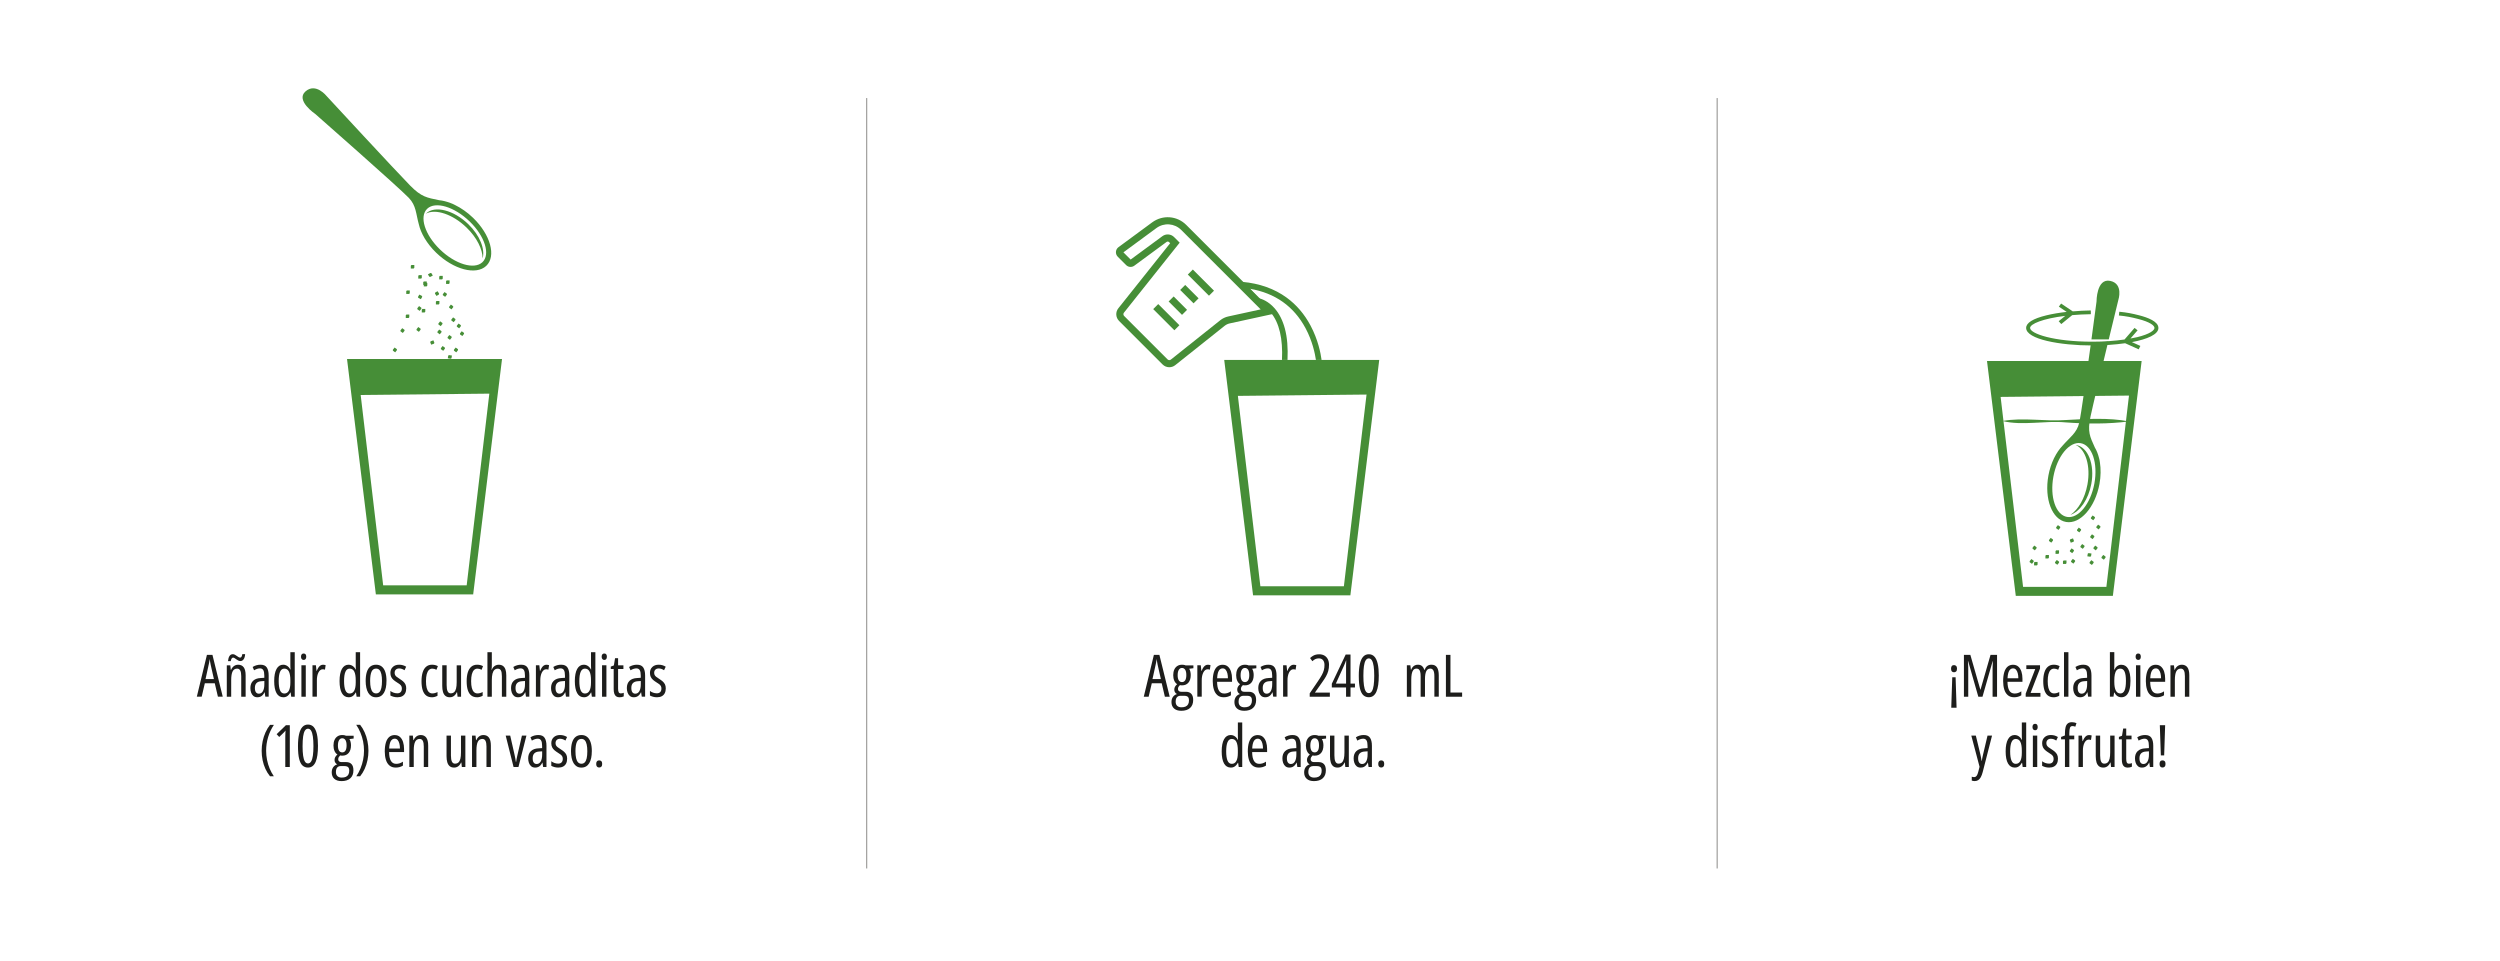 <svg xmlns="http://www.w3.org/2000/svg" viewBox="0 0 1920 738.38"><defs><style>      .cls-1 {        fill: none;        stroke: #12100b;        stroke-miterlimit: 10;        stroke-width: .37px;      }      .cls-2 {        fill: #1d1d1b;      }      .cls-3 {        fill: #468e37;      }    </style></defs><g><g id="Capa_1"><line class="cls-1" x1="1318.71" y1="75.3" x2="1318.71" y2="666.98"></line><line class="cls-1" x1="665.75" y1="75.3" x2="665.75" y2="666.98"></line><g><path class="cls-2" d="M167.36,535.06l-2.42-10.33h-7.62l-2.42,10.33h-3.74l7.76-32.12h4.24l7.91,32.12h-3.71ZM164.28,521.51l-2.46-10.9c-.1-.54-.2-1.07-.3-1.59-.1-.52-.18-1.03-.26-1.52-.08-.49-.16-.97-.23-1.44-.04.47-.1.95-.18,1.45s-.16,1-.26,1.5c-.1.51-.21,1.02-.33,1.55l-2.4,10.94h6.42Z"></path><path class="cls-2" d="M182.85,510.5c1.9,0,3.35.67,4.33,2,.98,1.33,1.47,3.38,1.47,6.13v16.44h-3.38v-15.75c0-1.95-.25-3.41-.76-4.37-.5-.97-1.3-1.45-2.38-1.45-1.58,0-2.74.7-3.47,2.11s-1.1,3.66-1.1,6.77v12.7h-3.38v-24.13h2.7l.37,3.49h.22c.34-.8.77-1.5,1.3-2.09s1.14-1.04,1.82-1.36,1.44-.48,2.26-.48ZM175.11,507.73c.07-.7.19-1.38.35-2.02s.38-1.21.67-1.7c.29-.49.65-.88,1.09-1.16.44-.29.96-.43,1.56-.43.56,0,1.08.13,1.58.4s.98.57,1.45.91c.47.34.92.65,1.36.91s.87.39,1.3.39c.47,0,.82-.24,1.07-.72.24-.48.43-1.13.56-1.93h2.15c-.1,1.73-.48,3.05-1.14,3.96s-1.49,1.36-2.48,1.36c-.54,0-1.08-.13-1.6-.4s-1.03-.57-1.51-.92-.93-.66-1.35-.92-.82-.4-1.19-.4c-.41,0-.77.23-1.09.7-.32.47-.54,1.13-.67,1.98h-2.11Z"></path><path class="cls-2" d="M200.14,510.5c2.23,0,3.82.71,4.77,2.13s1.43,3.48,1.43,6.17v16.26h-2.57l-.51-3.43h-.09c-.38.82-.83,1.52-1.36,2.1-.53.58-1.13,1.02-1.8,1.32-.67.3-1.45.45-2.33.45-1.25,0-2.26-.33-3.05-.99-.79-.66-1.38-1.53-1.76-2.6-.38-1.08-.57-2.24-.57-3.48,0-2.39.69-4.24,2.07-5.56s3.33-2.04,5.87-2.15l2.75-.18v-1.65c0-1.93-.26-3.35-.79-4.24s-1.38-1.34-2.55-1.34c-.67,0-1.38.12-2.12.35s-1.54.61-2.41,1.12l-1.08-2.55c.91-.58,1.88-1.02,2.91-1.31,1.03-.29,2.1-.43,3.2-.43ZM203.02,523.02l-2.24.15c-1.7.1-2.96.58-3.79,1.44-.83.86-1.24,2.1-1.24,3.72,0,1.51.27,2.62.81,3.34s1.29,1.08,2.24,1.08c1.33,0,2.37-.64,3.11-1.93s1.11-3.07,1.11-5.34v-2.46Z"></path><path class="cls-2" d="M217.61,535.5c-2.3,0-4.05-1.06-5.24-3.17-1.19-2.12-1.79-5.2-1.79-9.26s.6-7.13,1.8-9.31c1.2-2.17,2.91-3.26,5.12-3.26.78,0,1.51.15,2.2.45.69.3,1.31.73,1.86,1.27s1.01,1.21,1.4,1.99h.15c-.03-.67-.06-1.28-.08-1.81-.02-.53-.03-1.04-.03-1.5v-10.02h3.36v34.19h-2.7l-.46-3.25h-.2c-.41.76-.88,1.42-1.4,1.98s-1.11.98-1.76,1.27-1.4.44-2.23.44ZM218.36,532.62c1.52,0,2.68-.71,3.46-2.13s1.18-3.52,1.18-6.31v-1.65c0-3.06-.38-5.33-1.13-6.81s-1.94-2.22-3.55-2.22c-1.46,0-2.55.82-3.24,2.45-.7,1.63-1.04,4-1.04,7.11s.35,5.51,1.04,7.13c.7,1.62,1.79,2.43,3.28,2.43Z"></path><path class="cls-2" d="M233.21,501.89c.69,0,1.19.22,1.51.66.31.44.47,1.05.47,1.82s-.17,1.36-.51,1.8-.83.66-1.47.66-1.13-.22-1.49-.66-.55-1.04-.55-1.8c0-.81.18-1.42.53-1.85s.86-.64,1.52-.64ZM234.84,510.94v24.13h-3.36v-24.13h3.36Z"></path><path class="cls-2" d="M248.04,510.52c.34,0,.67.03,1.01.08.34.05.69.14,1.05.25l-.53,3.47c-.26-.12-.54-.2-.83-.24-.29-.04-.61-.07-.94-.07-.66,0-1.26.22-1.81.65-.55.43-1.02,1.04-1.42,1.81s-.7,1.68-.91,2.7c-.21,1.03-.31,2.13-.3,3.32v12.57h-3.38v-24.13h2.64l.46,4.28h.22c.34-.92.73-1.74,1.19-2.44s.98-1.26,1.57-1.66c.59-.4,1.26-.6,1.99-.6Z"></path><path class="cls-2" d="M267.81,535.5c-2.3,0-4.05-1.06-5.24-3.17-1.19-2.12-1.79-5.2-1.79-9.26s.6-7.13,1.8-9.31c1.2-2.17,2.91-3.26,5.12-3.26.78,0,1.51.15,2.2.45.69.3,1.31.73,1.86,1.27s1.01,1.21,1.4,1.99h.15c-.03-.67-.06-1.28-.08-1.81-.02-.53-.03-1.04-.03-1.5v-10.02h3.36v34.19h-2.7l-.46-3.25h-.2c-.41.76-.88,1.42-1.4,1.98s-1.11.98-1.76,1.27-1.4.44-2.23.44ZM268.56,532.62c1.52,0,2.68-.71,3.46-2.13s1.18-3.52,1.18-6.31v-1.65c0-3.06-.38-5.33-1.13-6.81s-1.94-2.22-3.55-2.22c-1.46,0-2.55.82-3.24,2.45-.7,1.63-1.04,4-1.04,7.11s.35,5.51,1.04,7.13c.7,1.62,1.79,2.43,3.28,2.43Z"></path><path class="cls-2" d="M296.81,522.98c0,1.9-.16,3.63-.48,5.16-.32,1.54-.81,2.86-1.47,3.96-.66,1.1-1.49,1.94-2.5,2.53s-2.2.88-3.58.88-2.48-.29-3.47-.88-1.82-1.42-2.48-2.52c-.66-1.09-1.16-2.41-1.49-3.96-.34-1.55-.51-3.27-.51-5.17,0-2.67.29-4.93.86-6.78.57-1.85,1.45-3.27,2.64-4.24,1.19-.97,2.7-1.46,4.53-1.46,1.71,0,3.16.47,4.35,1.42,1.19.95,2.09,2.34,2.7,4.2.62,1.85.92,4.14.92,6.87ZM284.27,522.98c0,2.09.16,3.85.48,5.27s.82,2.49,1.5,3.21c.68.72,1.55,1.08,2.6,1.08s1.89-.35,2.56-1.05c.67-.7,1.16-1.76,1.48-3.17.32-1.41.48-3.19.48-5.33s-.16-3.85-.48-5.26c-.32-1.41-.82-2.48-1.48-3.19-.67-.71-1.53-1.07-2.58-1.07-1.61,0-2.78.79-3.49,2.38-.72,1.59-1.08,3.97-1.08,7.13Z"></path><path class="cls-2" d="M311.97,528.69c0,1.45-.26,2.68-.79,3.7-.53,1.02-1.29,1.79-2.3,2.32-1,.53-2.22.79-3.66.79-1.11,0-2.13-.13-3.05-.4s-1.71-.58-2.35-.94v-3.52c.64.53,1.44.96,2.4,1.31.95.34,1.92.52,2.9.52,1.13,0,2-.32,2.6-.97s.91-1.54.91-2.7c0-.69-.12-1.29-.37-1.79-.25-.51-.65-.99-1.2-1.45-.55-.46-1.27-.95-2.16-1.46-1-.62-1.88-1.25-2.65-1.91-.77-.66-1.37-1.42-1.79-2.27-.42-.86-.64-1.9-.64-3.13,0-1.88.61-3.39,1.83-4.55,1.22-1.16,2.84-1.74,4.85-1.74,1.01,0,1.97.13,2.87.38.9.26,1.75.64,2.56,1.15l-1.27,2.72c-.62-.42-1.27-.76-1.97-1.01s-1.41-.37-2.14-.37c-1.07,0-1.92.3-2.54.9-.62.6-.93,1.41-.93,2.42,0,.67.12,1.25.37,1.74.25.48.66.95,1.23,1.41s1.33.97,2.26,1.54c1,.63,1.87,1.27,2.63,1.92.75.65,1.34,1.4,1.77,2.25s.64,1.9.64,3.14Z"></path><path class="cls-2" d="M331.68,535.5c-1.77,0-3.25-.46-4.43-1.38-1.18-.92-2.06-2.3-2.65-4.13-.59-1.83-.88-4.1-.88-6.81s.3-4.92.89-6.81c.59-1.89,1.49-3.34,2.69-4.35,1.2-1.01,2.7-1.52,4.5-1.52.91,0,1.73.1,2.45.29.73.19,1.4.46,2.03.81l-1.08,2.79c-.54-.29-1.08-.51-1.62-.66-.53-.15-1.06-.22-1.57-.22-1.05,0-1.94.36-2.66,1.09-.72.73-1.26,1.8-1.64,3.22-.37,1.42-.56,3.19-.56,5.32s.18,3.79.54,5.19c.36,1.39.9,2.44,1.63,3.15.73.71,1.63,1.07,2.71,1.07.64,0,1.3-.09,1.97-.27.67-.18,1.34-.45,2.01-.8v2.86c-.62.38-1.33.67-2.14.88-.81.21-1.55.31-2.21.31Z"></path><path class="cls-2" d="M354.1,510.94v24.13h-2.7l-.37-3.43h-.24c-.32.79-.74,1.48-1.26,2.05-.52.58-1.12,1.03-1.79,1.34-.67.32-1.43.47-2.26.47-1.41,0-2.54-.35-3.39-1.05-.86-.7-1.48-1.71-1.87-3.01s-.58-2.86-.58-4.66v-15.84h3.38v15.21c0,2.17.25,3.76.76,4.79.51,1.03,1.28,1.54,2.32,1.54,1.13,0,2.03-.31,2.7-.93.67-.62,1.16-1.57,1.47-2.83.31-1.27.46-2.87.46-4.82v-12.94h3.38Z"></path><path class="cls-2" d="M366.35,535.5c-1.77,0-3.25-.46-4.43-1.38-1.18-.92-2.06-2.3-2.65-4.13-.59-1.83-.88-4.1-.88-6.81s.3-4.92.89-6.81c.59-1.89,1.49-3.34,2.69-4.35,1.2-1.01,2.7-1.52,4.5-1.52.91,0,1.73.1,2.45.29.73.19,1.4.46,2.03.81l-1.08,2.79c-.54-.29-1.08-.51-1.62-.66-.53-.15-1.06-.22-1.57-.22-1.05,0-1.94.36-2.66,1.09-.72.73-1.26,1.8-1.64,3.22-.37,1.42-.56,3.19-.56,5.32s.18,3.79.54,5.19c.36,1.39.9,2.44,1.63,3.15.73.71,1.63,1.07,2.71,1.07.64,0,1.3-.09,1.97-.27.67-.18,1.34-.45,2.01-.8v2.86c-.62.38-1.33.67-2.14.88-.81.21-1.55.31-2.21.31Z"></path><path class="cls-2" d="M377.72,500.88v9.93c0,.64-.02,1.26-.05,1.86-.04.59-.1,1.15-.19,1.68h.24c.29-.79.7-1.47,1.22-2.04.52-.57,1.12-1.01,1.81-1.33.69-.32,1.43-.47,2.22-.47,1.35,0,2.45.31,3.32.93.86.62,1.5,1.54,1.91,2.75.41,1.21.62,2.71.62,4.49v16.39h-3.38v-15.73c0-2.08-.25-3.57-.75-4.46-.5-.89-1.3-1.34-2.42-1.34-1.03,0-1.88.32-2.55.95s-1.18,1.6-1.51,2.91c-.33,1.31-.49,2.99-.49,5.04v12.63h-3.38v-34.19h3.38Z"></path><path class="cls-2" d="M400.32,510.5c2.23,0,3.82.71,4.77,2.13s1.43,3.48,1.43,6.17v16.26h-2.57l-.51-3.43h-.09c-.38.82-.83,1.52-1.36,2.1-.53.58-1.13,1.02-1.8,1.32-.67.3-1.45.45-2.33.45-1.25,0-2.26-.33-3.05-.99-.79-.66-1.38-1.53-1.76-2.6-.38-1.08-.57-2.24-.57-3.48,0-2.39.69-4.24,2.07-5.56s3.33-2.04,5.87-2.15l2.75-.18v-1.65c0-1.93-.26-3.35-.79-4.24s-1.38-1.34-2.55-1.34c-.67,0-1.38.12-2.12.35s-1.54.61-2.41,1.12l-1.08-2.55c.91-.58,1.88-1.02,2.91-1.31,1.03-.29,2.1-.43,3.2-.43ZM403.19,523.02l-2.24.15c-1.7.1-2.96.58-3.79,1.44-.83.86-1.24,2.1-1.24,3.72,0,1.51.27,2.62.81,3.34s1.29,1.08,2.24,1.08c1.33,0,2.37-.64,3.11-1.93s1.11-3.07,1.11-5.34v-2.46Z"></path><path class="cls-2" d="M419.63,510.52c.34,0,.67.03,1.01.08.34.05.69.14,1.05.25l-.53,3.47c-.26-.12-.54-.2-.83-.24-.29-.04-.61-.07-.94-.07-.66,0-1.26.22-1.81.65-.55.43-1.02,1.04-1.42,1.81s-.7,1.68-.91,2.7c-.21,1.03-.31,2.13-.3,3.32v12.57h-3.38v-24.13h2.64l.46,4.28h.22c.34-.92.73-1.74,1.19-2.44s.98-1.26,1.57-1.66c.59-.4,1.26-.6,1.99-.6Z"></path><path class="cls-2" d="M431.04,510.5c2.23,0,3.82.71,4.77,2.13s1.43,3.48,1.43,6.17v16.26h-2.57l-.51-3.43h-.09c-.38.82-.83,1.52-1.36,2.1-.53.58-1.13,1.02-1.8,1.32-.67.3-1.45.45-2.33.45-1.25,0-2.26-.33-3.05-.99-.79-.66-1.38-1.53-1.76-2.6-.38-1.08-.57-2.24-.57-3.48,0-2.39.69-4.24,2.07-5.56s3.33-2.04,5.87-2.15l2.75-.18v-1.65c0-1.93-.26-3.35-.79-4.24s-1.38-1.34-2.55-1.34c-.67,0-1.38.12-2.12.35s-1.54.61-2.41,1.12l-1.08-2.55c.91-.58,1.88-1.02,2.91-1.31,1.03-.29,2.1-.43,3.2-.43ZM433.91,523.02l-2.24.15c-1.7.1-2.96.58-3.79,1.44-.83.86-1.24,2.1-1.24,3.72,0,1.51.27,2.62.81,3.34s1.29,1.08,2.24,1.08c1.33,0,2.37-.64,3.11-1.93s1.11-3.07,1.11-5.34v-2.46Z"></path><path class="cls-2" d="M448.5,535.5c-2.3,0-4.05-1.06-5.24-3.17-1.19-2.12-1.79-5.2-1.79-9.26s.6-7.13,1.8-9.31c1.2-2.17,2.91-3.26,5.12-3.26.78,0,1.51.15,2.2.45.69.3,1.31.73,1.86,1.27s1.01,1.21,1.4,1.99h.15c-.03-.67-.06-1.28-.08-1.81-.02-.53-.03-1.04-.03-1.5v-10.02h3.36v34.19h-2.7l-.46-3.25h-.2c-.41.76-.88,1.42-1.4,1.98s-1.11.98-1.76,1.27-1.4.44-2.23.44ZM449.25,532.62c1.52,0,2.68-.71,3.46-2.13s1.18-3.52,1.18-6.31v-1.65c0-3.06-.38-5.33-1.13-6.81s-1.94-2.22-3.55-2.22c-1.46,0-2.55.82-3.24,2.45-.7,1.63-1.04,4-1.04,7.11s.35,5.51,1.04,7.13c.7,1.62,1.79,2.43,3.28,2.43Z"></path><path class="cls-2" d="M464.11,501.89c.69,0,1.19.22,1.5.66.31.44.47,1.05.47,1.82s-.17,1.36-.5,1.8-.83.66-1.47.66-1.13-.22-1.49-.66c-.37-.44-.55-1.04-.55-1.8,0-.81.18-1.42.53-1.85s.86-.64,1.52-.64ZM465.73,510.94v24.13h-3.36v-24.13h3.36Z"></path><path class="cls-2" d="M476.89,532.52c.37,0,.73-.04,1.1-.12.37-.08.72-.19,1.05-.34v2.77c-.45.21-.94.37-1.47.5-.53.12-1.11.19-1.76.19-1.04,0-1.89-.23-2.56-.7-.67-.47-1.16-1.17-1.47-2.1-.32-.93-.47-2.1-.47-3.5v-15.42h-2.24v-1.85l2.39-.9.9-5.56h2.33v5.47h4.09v2.83h-4.09v15.03c0,1.25.15,2.17.45,2.79.3.62.88.92,1.75.92Z"></path><path class="cls-2" d="M489.25,510.5c2.23,0,3.82.71,4.77,2.13s1.43,3.48,1.43,6.17v16.26h-2.57l-.5-3.43h-.09c-.38.82-.83,1.52-1.36,2.1-.53.58-1.13,1.02-1.8,1.32-.67.3-1.45.45-2.33.45-1.25,0-2.26-.33-3.05-.99-.79-.66-1.38-1.53-1.76-2.6-.38-1.08-.57-2.24-.57-3.48,0-2.39.69-4.24,2.06-5.56s3.33-2.04,5.87-2.15l2.75-.18v-1.65c0-1.93-.26-3.35-.79-4.24s-1.38-1.34-2.55-1.34c-.67,0-1.38.12-2.12.35-.74.23-1.54.61-2.41,1.12l-1.08-2.55c.91-.58,1.88-1.02,2.91-1.31,1.03-.29,2.1-.43,3.2-.43ZM492.13,523.02l-2.24.15c-1.7.1-2.96.58-3.79,1.44-.83.86-1.24,2.1-1.24,3.72,0,1.51.27,2.62.81,3.34s1.29,1.08,2.24,1.08c1.33,0,2.37-.64,3.11-1.93.74-1.29,1.11-3.07,1.11-5.34v-2.46Z"></path><path class="cls-2" d="M511.31,528.69c0,1.45-.26,2.68-.79,3.7-.53,1.02-1.29,1.79-2.3,2.32-1,.53-2.22.79-3.66.79-1.11,0-2.13-.13-3.05-.4s-1.71-.58-2.35-.94v-3.52c.64.53,1.44.96,2.4,1.31.95.34,1.92.52,2.9.52,1.13,0,2-.32,2.6-.97.61-.64.91-1.54.91-2.7,0-.69-.12-1.29-.37-1.79-.25-.51-.65-.99-1.2-1.45-.55-.46-1.27-.95-2.16-1.46-1-.62-1.88-1.25-2.65-1.91-.77-.66-1.37-1.42-1.79-2.27-.42-.86-.64-1.9-.64-3.13,0-1.88.61-3.39,1.83-4.55,1.22-1.16,2.84-1.74,4.84-1.74,1.01,0,1.97.13,2.87.38.9.26,1.75.64,2.56,1.15l-1.27,2.72c-.62-.42-1.27-.76-1.97-1.01-.7-.25-1.41-.37-2.14-.37-1.07,0-1.92.3-2.54.9-.62.6-.93,1.41-.93,2.42,0,.67.12,1.25.37,1.74.25.48.66.95,1.23,1.41s1.33.97,2.26,1.54c1,.63,1.87,1.27,2.63,1.92.75.65,1.34,1.4,1.77,2.25s.64,1.9.64,3.14Z"></path><path class="cls-2" d="M200.96,576.61c0-2.53.25-4.99.75-7.37.5-2.38,1.23-4.63,2.19-6.76.96-2.12,2.12-4.06,3.48-5.8h2.99c-1.96,2.92-3.45,6.06-4.46,9.44-1.01,3.38-1.52,6.86-1.52,10.45,0,2.37.23,4.71.69,7.02.46,2.31,1.13,4.53,2.02,6.66.89,2.13,1.96,4.11,3.22,5.94h-2.94c-1.39-1.7-2.56-3.58-3.52-5.65-.95-2.07-1.67-4.27-2.16-6.62-.49-2.35-.74-4.79-.74-7.31Z"></path><path class="cls-2" d="M222.57,589.06h-3.47v-22.06c0-.64,0-1.29.02-1.94.01-.65.04-1.31.07-1.99.03-.67.06-1.35.09-2.02-.19.28-.45.59-.77.95s-.73.76-1.21,1.23l-2.86,2.77-1.98-2.15,7.12-6.9h2.99v32.12Z"></path><path class="cls-2" d="M244.2,573c0,2.58-.14,4.89-.43,6.92-.29,2.04-.74,3.76-1.35,5.19s-1.41,2.5-2.38,3.25-2.14,1.12-3.5,1.12c-1.63,0-3.01-.5-4.15-1.51-1.14-1-2.02-2.7-2.63-5.1-.61-2.39-.91-5.69-.91-9.88,0-3.66.28-6.72.85-9.16.56-2.45,1.41-4.29,2.55-5.52,1.13-1.23,2.57-1.85,4.3-1.85s3.2.62,4.33,1.86c1.13,1.24,1.97,3.08,2.52,5.53.55,2.45.82,5.49.82,9.14ZM232.38,573c0,2.95.14,5.4.42,7.37.28,1.97.73,3.45,1.34,4.45s1.41,1.49,2.4,1.49,1.78-.5,2.4-1.51c.62-1,1.07-2.49,1.35-4.47.29-1.98.43-4.42.43-7.34s-.15-5.36-.44-7.34c-.29-1.98-.74-3.47-1.35-4.48-.61-1.01-1.4-1.52-2.38-1.52s-1.78.5-2.4,1.49-1.06,2.48-1.34,4.45c-.28,1.97-.42,4.44-.42,7.39Z"></path><path class="cls-2" d="M262.18,599.88c-2.3,0-4.11-.59-5.43-1.76s-1.98-2.81-1.98-4.92c0-1.66.4-3.01,1.19-4.06s1.81-1.76,3.05-2.11c-.62-.29-1.12-.73-1.51-1.32s-.58-1.28-.58-2.09.19-1.57.58-2.24.93-1.32,1.64-1.93c-.94-.56-1.68-1.45-2.22-2.68s-.81-2.64-.81-4.24.27-3.06.8-4.25c.53-1.19,1.31-2.12,2.32-2.78,1.01-.66,2.22-.99,3.63-.99.44,0,.83.02,1.16.07.34.04.64.1.9.18.26.07.5.16.7.26h5.98v2.18l-3.23.4c.41.66.71,1.41.9,2.25.19.84.29,1.7.29,2.56,0,2.48-.59,4.42-1.76,5.83-1.17,1.41-2.83,2.12-4.97,2.12-.66,0-1.19-.07-1.58-.2-.4.37-.74.78-1.04,1.25-.3.47-.45,1.05-.45,1.74,0,.42.1.8.3,1.12.2.32.49.57.87.75s.85.26,1.41.26h3.47c1.8,0,3.19.52,4.16,1.56.97,1.04,1.46,2.62,1.46,4.75,0,2.64-.79,4.68-2.38,6.13-1.59,1.45-3.88,2.18-6.87,2.18ZM262.44,597.19c1.27,0,2.34-.19,3.2-.58.86-.39,1.5-.98,1.93-1.77s.65-1.77.65-2.95c0-.95-.15-1.68-.45-2.2-.3-.51-.73-.86-1.29-1.05-.56-.19-1.22-.29-2-.29h-2.88c-.67,0-1.29.15-1.83.45-.55.3-.99.78-1.31,1.44s-.48,1.54-.48,2.64c0,1.42.4,2.49,1.2,3.22.8.73,1.89,1.09,3.26,1.09ZM262.86,577.84c1.05,0,1.87-.45,2.45-1.36.58-.91.87-2.24.87-4,0-1.85-.3-3.22-.89-4.13-.59-.91-1.42-1.36-2.47-1.36s-1.83.49-2.42,1.46c-.59.97-.88,2.34-.88,4.1s.28,2.99.83,3.91,1.39,1.38,2.5,1.38Z"></path><path class="cls-2" d="M282.97,576.58c0,2.48-.25,4.89-.74,7.25-.49,2.36-1.21,4.58-2.16,6.68s-2.12,3.98-3.49,5.67h-2.97c1.27-1.85,2.35-3.84,3.24-5.99.89-2.15,1.56-4.38,2.02-6.69.46-2.31.69-4.64.69-6.97s-.23-4.8-.69-7.11c-.46-2.31-1.14-4.53-2.02-6.67s-1.97-4.17-3.26-6.09h2.99c1.38,1.73,2.54,3.66,3.48,5.8.95,2.14,1.67,4.4,2.16,6.79s.75,4.83.75,7.32Z"></path><path class="cls-2" d="M303.12,564.54c1.64,0,2.99.48,4.05,1.43,1.06.95,1.85,2.23,2.37,3.85s.78,3.41.78,5.38v2.4h-11.49c.03,3,.49,5.26,1.4,6.77.9,1.51,2.26,2.26,4.08,2.26.86,0,1.71-.13,2.55-.39s1.7-.69,2.59-1.28v3.03c-.83.51-1.71.89-2.61,1.14-.91.25-1.88.37-2.9.37-2.01,0-3.63-.54-4.88-1.62-1.25-1.08-2.15-2.55-2.71-4.42-.56-1.87-.85-3.98-.85-6.34,0-2.69.29-4.98.86-6.86.57-1.87,1.42-3.3,2.56-4.27,1.14-.97,2.54-1.46,4.21-1.46ZM303.12,567.31c-1.27,0-2.27.62-2.99,1.86-.72,1.24-1.14,3.15-1.25,5.72h8.28c0-1.36-.14-2.62-.43-3.77-.29-1.15-.72-2.07-1.32-2.77-.59-.7-1.36-1.04-2.3-1.04Z"></path><path class="cls-2" d="M323.05,564.5c1.9,0,3.35.67,4.33,2,.98,1.33,1.47,3.38,1.47,6.13v16.44h-3.38v-15.75c0-1.95-.25-3.41-.76-4.37-.5-.97-1.3-1.45-2.38-1.45-1.58,0-2.74.7-3.47,2.11s-1.1,3.66-1.1,6.77v12.7h-3.38v-24.13h2.7l.37,3.49h.22c.34-.8.77-1.5,1.3-2.09s1.14-1.04,1.82-1.36,1.44-.48,2.26-.48Z"></path><path class="cls-2" d="M357.4,564.94v24.13h-2.7l-.37-3.43h-.24c-.32.79-.74,1.48-1.26,2.05-.52.58-1.12,1.03-1.79,1.34-.67.32-1.43.47-2.26.47-1.41,0-2.54-.35-3.39-1.05-.86-.7-1.48-1.71-1.87-3.01s-.58-2.86-.58-4.66v-15.84h3.38v15.21c0,2.17.25,3.76.76,4.79.51,1.03,1.28,1.54,2.32,1.54,1.13,0,2.03-.31,2.7-.93.67-.62,1.16-1.57,1.47-2.83.31-1.27.46-2.87.46-4.82v-12.94h3.38Z"></path><path class="cls-2" d="M371.19,564.5c1.9,0,3.35.67,4.33,2,.98,1.33,1.47,3.38,1.47,6.13v16.44h-3.38v-15.75c0-1.95-.25-3.41-.76-4.37-.5-.97-1.3-1.45-2.38-1.45-1.58,0-2.74.7-3.47,2.11s-1.1,3.66-1.1,6.77v12.7h-3.38v-24.13h2.7l.37,3.49h.22c.34-.8.77-1.5,1.3-2.09s1.14-1.04,1.82-1.36,1.44-.48,2.26-.48Z"></path><path class="cls-2" d="M394.41,589.06l-6.04-24.13h3.47l3.32,14.66c.21.88.39,1.78.56,2.7s.33,1.88.47,2.88h.18c.07-.57.18-1.26.33-2.07.15-.8.34-1.7.57-2.68l3.56-15.49h3.47l-6.13,24.13h-3.76Z"></path><path class="cls-2" d="M413.49,564.5c2.23,0,3.82.71,4.77,2.13s1.43,3.48,1.43,6.17v16.26h-2.57l-.51-3.43h-.09c-.38.82-.83,1.52-1.36,2.1-.53.58-1.13,1.02-1.8,1.32-.67.3-1.45.45-2.33.45-1.25,0-2.26-.33-3.05-.99-.79-.66-1.38-1.53-1.76-2.6-.38-1.08-.57-2.24-.57-3.48,0-2.39.69-4.24,2.07-5.56s3.33-2.04,5.87-2.15l2.75-.18v-1.65c0-1.93-.26-3.35-.79-4.24s-1.38-1.34-2.55-1.34c-.67,0-1.38.12-2.12.35s-1.54.61-2.41,1.12l-1.08-2.55c.91-.58,1.88-1.02,2.91-1.31,1.03-.29,2.1-.43,3.2-.43ZM416.37,577.02l-2.24.15c-1.7.1-2.96.58-3.79,1.44-.83.86-1.24,2.1-1.24,3.72,0,1.51.27,2.62.81,3.34s1.29,1.08,2.24,1.08c1.33,0,2.37-.64,3.11-1.93s1.11-3.07,1.11-5.34v-2.46Z"></path><path class="cls-2" d="M435.55,582.69c0,1.45-.26,2.68-.79,3.7-.53,1.02-1.29,1.79-2.3,2.32-1,.53-2.22.79-3.66.79-1.11,0-2.13-.13-3.05-.4s-1.71-.58-2.35-.94v-3.52c.64.53,1.44.96,2.4,1.31.95.34,1.92.52,2.9.52,1.13,0,2-.32,2.6-.97s.91-1.54.91-2.7c0-.69-.12-1.29-.37-1.79-.25-.51-.65-.99-1.2-1.45-.55-.46-1.27-.95-2.16-1.46-1-.62-1.88-1.25-2.65-1.91-.77-.66-1.37-1.42-1.79-2.27-.42-.86-.64-1.9-.64-3.13,0-1.88.61-3.39,1.83-4.55,1.22-1.16,2.84-1.74,4.85-1.74,1.01,0,1.97.13,2.87.38.9.26,1.75.64,2.56,1.15l-1.27,2.72c-.62-.42-1.27-.76-1.97-1.01s-1.41-.37-2.14-.37c-1.07,0-1.92.3-2.54.9-.62.6-.93,1.41-.93,2.42,0,.67.12,1.25.37,1.74.25.48.66.95,1.23,1.41s1.33.97,2.26,1.54c1,.63,1.87,1.27,2.63,1.92.75.65,1.34,1.4,1.77,2.25s.64,1.9.64,3.14Z"></path><path class="cls-2" d="M454.51,576.98c0,1.9-.16,3.63-.48,5.16-.32,1.54-.81,2.86-1.47,3.96-.66,1.1-1.49,1.94-2.5,2.53s-2.2.88-3.58.88-2.48-.29-3.47-.88-1.82-1.42-2.48-2.52c-.66-1.09-1.16-2.41-1.49-3.96-.34-1.55-.51-3.27-.51-5.17,0-2.67.29-4.93.86-6.78.57-1.85,1.45-3.27,2.64-4.24,1.19-.97,2.7-1.46,4.53-1.46,1.71,0,3.16.47,4.35,1.42,1.19.95,2.09,2.34,2.7,4.2.62,1.85.92,4.14.92,6.87ZM441.96,576.98c0,2.09.16,3.85.48,5.27s.82,2.49,1.5,3.21c.68.72,1.55,1.08,2.6,1.08s1.89-.35,2.56-1.05c.67-.7,1.16-1.76,1.48-3.17.32-1.41.48-3.19.48-5.33s-.16-3.85-.48-5.26c-.32-1.41-.82-2.48-1.48-3.19-.67-.71-1.53-1.07-2.58-1.07-1.61,0-2.78.79-3.49,2.38-.72,1.59-1.08,3.97-1.08,7.13Z"></path><path class="cls-2" d="M457.88,586.71c0-.89.19-1.57.58-2.04s.96-.7,1.7-.7,1.28.22,1.69.65c.41.43.62,1.13.62,2.1s-.21,1.63-.64,2.07-.98.66-1.67.66-1.28-.23-1.68-.69c-.4-.46-.6-1.14-.6-2.03Z"></path></g><g><path class="cls-2" d="M894.62,535.07l-2.42-10.33h-7.62l-2.42,10.33h-3.74l7.76-32.12h4.24l7.91,32.12h-3.71ZM891.54,521.51l-2.46-10.9c-.1-.54-.2-1.07-.3-1.59-.1-.52-.18-1.03-.26-1.52-.08-.49-.16-.97-.23-1.44-.04.47-.1.95-.18,1.45s-.16,1-.26,1.5c-.1.51-.21,1.02-.33,1.55l-2.4,10.94h6.42Z"></path><path class="cls-2" d="M907.1,545.88c-2.3,0-4.11-.59-5.43-1.76s-1.98-2.81-1.98-4.92c0-1.66.4-3.01,1.19-4.06s1.81-1.76,3.05-2.11c-.62-.29-1.12-.73-1.51-1.32-.39-.59-.58-1.28-.58-2.09s.19-1.57.58-2.24c.39-.67.93-1.32,1.64-1.93-.94-.56-1.68-1.45-2.22-2.68s-.81-2.64-.81-4.24.27-3.06.8-4.25c.53-1.19,1.31-2.12,2.32-2.78,1.01-.66,2.22-.99,3.63-.99.44,0,.83.02,1.17.07.34.04.64.1.9.18.26.07.5.16.7.26h5.98v2.18l-3.23.4c.41.66.71,1.41.9,2.25.19.84.29,1.7.29,2.56,0,2.48-.59,4.42-1.76,5.83-1.17,1.41-2.83,2.12-4.97,2.12-.66,0-1.19-.07-1.58-.2-.39.37-.74.78-1.04,1.25-.3.47-.45,1.05-.45,1.74,0,.42.1.8.3,1.12.2.32.49.57.87.75s.85.26,1.41.26h3.47c1.8,0,3.19.52,4.16,1.56.97,1.04,1.46,2.62,1.46,4.75,0,2.64-.79,4.68-2.38,6.13-1.59,1.45-3.88,2.18-6.87,2.18ZM907.36,543.2c1.27,0,2.34-.19,3.2-.58.86-.39,1.5-.98,1.93-1.77.43-.79.65-1.77.65-2.95,0-.95-.15-1.68-.45-2.2-.3-.51-.73-.86-1.29-1.05-.56-.19-1.22-.29-2-.29h-2.88c-.67,0-1.29.15-1.83.45-.55.3-.99.78-1.31,1.44s-.48,1.54-.48,2.64c0,1.42.4,2.49,1.2,3.22.8.73,1.89,1.09,3.26,1.09ZM907.78,523.84c1.05,0,1.87-.45,2.45-1.36.58-.91.87-2.24.87-4,0-1.85-.3-3.22-.89-4.13-.59-.91-1.42-1.36-2.47-1.36s-1.83.49-2.42,1.46c-.59.97-.88,2.34-.88,4.1s.28,2.99.83,3.91,1.39,1.38,2.5,1.38Z"></path><path class="cls-2" d="M927.62,510.52c.34,0,.67.03,1.01.08.34.05.69.14,1.05.25l-.53,3.47c-.26-.12-.54-.2-.84-.24-.29-.04-.61-.07-.94-.07-.66,0-1.26.22-1.81.65-.55.43-1.02,1.04-1.42,1.81-.4.78-.7,1.68-.91,2.7-.21,1.03-.31,2.13-.3,3.32v12.57h-3.38v-24.13h2.64l.46,4.28h.22c.34-.92.73-1.74,1.19-2.44.45-.7.98-1.26,1.57-1.66.59-.4,1.26-.6,1.99-.6Z"></path><path class="cls-2" d="M939.01,510.54c1.64,0,2.99.48,4.05,1.43,1.06.95,1.85,2.23,2.37,3.85.52,1.61.78,3.41.78,5.38v2.4h-11.49c.03,3,.5,5.26,1.4,6.77.9,1.51,2.26,2.26,4.08,2.26.86,0,1.71-.13,2.55-.39s1.7-.69,2.59-1.28v3.03c-.83.51-1.71.89-2.62,1.14-.91.25-1.88.37-2.9.37-2.01,0-3.63-.54-4.88-1.62-1.25-1.08-2.15-2.55-2.71-4.42-.56-1.87-.85-3.98-.85-6.34,0-2.69.29-4.98.86-6.86.57-1.87,1.42-3.3,2.56-4.27,1.14-.97,2.54-1.46,4.21-1.46ZM939.01,513.31c-1.27,0-2.27.62-2.99,1.86-.72,1.24-1.14,3.15-1.25,5.72h8.28c0-1.36-.14-2.62-.43-3.77-.29-1.15-.72-2.07-1.32-2.77-.59-.7-1.36-1.04-2.3-1.04Z"></path><path class="cls-2" d="M955.44,545.88c-2.3,0-4.11-.59-5.43-1.76s-1.98-2.81-1.98-4.92c0-1.66.4-3.01,1.19-4.06s1.81-1.76,3.05-2.11c-.62-.29-1.12-.73-1.51-1.32-.39-.59-.58-1.28-.58-2.09s.19-1.57.58-2.24c.39-.67.93-1.32,1.64-1.93-.94-.56-1.68-1.45-2.22-2.68s-.81-2.64-.81-4.24.27-3.06.8-4.25c.53-1.19,1.31-2.12,2.32-2.78,1.01-.66,2.22-.99,3.63-.99.44,0,.83.02,1.17.07.34.04.64.1.9.18.26.07.5.16.7.26h5.98v2.18l-3.23.4c.41.66.71,1.41.9,2.25.19.84.29,1.7.29,2.56,0,2.48-.59,4.42-1.76,5.83-1.17,1.41-2.83,2.12-4.97,2.12-.66,0-1.19-.07-1.58-.2-.39.37-.74.78-1.04,1.25-.3.47-.45,1.05-.45,1.74,0,.42.1.8.3,1.12.2.32.49.57.87.75s.85.26,1.41.26h3.47c1.8,0,3.19.52,4.16,1.56.97,1.04,1.46,2.62,1.46,4.75,0,2.64-.79,4.68-2.38,6.13-1.59,1.45-3.88,2.18-6.87,2.18ZM955.7,543.2c1.27,0,2.34-.19,3.2-.58.86-.39,1.5-.98,1.93-1.77.43-.79.65-1.77.65-2.95,0-.95-.15-1.68-.45-2.2-.3-.51-.73-.86-1.29-1.05-.56-.19-1.22-.29-2-.29h-2.88c-.67,0-1.29.15-1.83.45-.55.3-.99.78-1.31,1.44s-.48,1.54-.48,2.64c0,1.42.4,2.49,1.2,3.22.8.73,1.89,1.09,3.26,1.09ZM956.12,523.84c1.05,0,1.87-.45,2.45-1.36.58-.91.87-2.24.87-4,0-1.85-.3-3.22-.89-4.13-.59-.91-1.42-1.36-2.47-1.36s-1.83.49-2.42,1.46c-.59.97-.88,2.34-.88,4.1s.28,2.99.83,3.91,1.39,1.38,2.5,1.38Z"></path><path class="cls-2" d="M974.18,510.5c2.23,0,3.82.71,4.77,2.13s1.43,3.48,1.43,6.17v16.26h-2.57l-.5-3.43h-.09c-.38.82-.83,1.52-1.36,2.1-.53.58-1.13,1.02-1.8,1.32-.67.3-1.45.45-2.33.45-1.25,0-2.26-.33-3.05-.99-.79-.66-1.38-1.53-1.76-2.6-.38-1.08-.57-2.24-.57-3.48,0-2.39.69-4.24,2.06-5.56s3.33-2.04,5.87-2.15l2.75-.18v-1.65c0-1.93-.26-3.35-.79-4.24s-1.38-1.34-2.55-1.34c-.67,0-1.38.12-2.12.35-.74.23-1.54.61-2.41,1.12l-1.08-2.55c.91-.58,1.88-1.02,2.91-1.31,1.03-.29,2.1-.43,3.2-.43ZM977.05,523.02l-2.24.15c-1.7.1-2.96.58-3.79,1.44-.83.86-1.24,2.1-1.24,3.72,0,1.51.27,2.62.81,3.34s1.29,1.08,2.24,1.08c1.33,0,2.37-.64,3.11-1.93.74-1.29,1.11-3.07,1.11-5.34v-2.46Z"></path><path class="cls-2" d="M993.49,510.52c.34,0,.67.03,1.01.08.34.05.69.14,1.05.25l-.53,3.47c-.26-.12-.54-.2-.84-.24-.29-.04-.61-.07-.94-.07-.66,0-1.26.22-1.81.65-.55.43-1.02,1.04-1.42,1.81-.4.78-.7,1.68-.91,2.7-.21,1.03-.31,2.13-.3,3.32v12.57h-3.38v-24.13h2.64l.46,4.28h.22c.34-.92.73-1.74,1.19-2.44.45-.7.98-1.26,1.57-1.66.59-.4,1.26-.6,1.99-.6Z"></path><path class="cls-2" d="M1021.33,535.07h-15.47v-2.57l6.35-9.36c1.24-1.83,2.23-3.41,2.96-4.75.72-1.33,1.25-2.6,1.56-3.79.32-1.19.47-2.49.47-3.9,0-1.57-.38-2.81-1.13-3.71-.75-.91-1.83-1.36-3.24-1.36-.94,0-1.79.17-2.56.51-.77.34-1.56.89-2.36,1.67l-1.78-2.42c.73-.69,1.46-1.24,2.17-1.67.72-.42,1.47-.74,2.25-.93.78-.2,1.64-.3,2.56-.3,1.58,0,2.94.34,4.08,1.01,1.13.67,2,1.62,2.6,2.83s.9,2.63.9,4.24c0,1.71-.2,3.29-.59,4.72s-.99,2.86-1.79,4.27c-.8,1.41-1.81,2.96-3.02,4.62l-5.34,7.58v.15h11.38v3.14Z"></path><path class="cls-2" d="M1040.61,527.99h-3.41v7.08h-3.43v-7.08h-10.94v-2.86l10.66-22.46h3.71v22.35h3.41v2.97ZM1033.78,525.02v-12.96c0-.34,0-.72.02-1.14.01-.42.03-.86.04-1.31.01-.45.03-.88.04-1.29s.03-.77.04-1.08h-.15c-.23.7-.49,1.38-.76,2.04-.27.66-.54,1.3-.8,1.91l-6.28,13.82h7.84Z"></path><path class="cls-2" d="M1058.9,519c0,2.58-.14,4.89-.43,6.92-.29,2.04-.74,3.76-1.35,5.19s-1.41,2.5-2.38,3.25c-.97.75-2.14,1.12-3.5,1.12-1.63,0-3.01-.5-4.15-1.51-1.14-1-2.02-2.7-2.63-5.1-.61-2.39-.91-5.69-.91-9.88,0-3.66.28-6.72.85-9.16.56-2.45,1.41-4.29,2.55-5.52,1.13-1.23,2.57-1.85,4.3-1.85s3.2.62,4.33,1.86c1.13,1.24,1.97,3.08,2.52,5.53.55,2.45.82,5.49.82,9.14ZM1047.08,519c0,2.95.14,5.4.42,7.37.28,1.97.73,3.45,1.34,4.45s1.41,1.49,2.4,1.49,1.78-.5,2.39-1.51c.62-1,1.07-2.49,1.35-4.47.29-1.98.43-4.42.43-7.34s-.15-5.36-.44-7.34c-.29-1.98-.74-3.47-1.35-4.48-.61-1.01-1.4-1.52-2.38-1.52s-1.78.5-2.4,1.49-1.06,2.48-1.34,4.45c-.28,1.97-.42,4.44-.42,7.39Z"></path><path class="cls-2" d="M1099.4,510.5c1.89,0,3.29.68,4.21,2.05.92,1.37,1.37,3.45,1.37,6.25v16.26h-3.38v-15.67c0-2.11-.27-3.62-.8-4.54-.54-.92-1.31-1.37-2.32-1.37-1.46,0-2.51.69-3.14,2.07-.63,1.38-.95,3.37-.95,5.98v13.54h-3.34v-15.71c0-1.43-.12-2.58-.35-3.44-.23-.86-.58-1.48-1.04-1.86-.46-.38-1.04-.57-1.75-.57-1.08,0-1.92.37-2.5,1.12-.59.75-.99,1.77-1.22,3.08-.23,1.3-.34,2.79-.34,4.46v12.92h-3.38v-24.13h2.7l.4,3.43h.2c.31-.82.7-1.52,1.19-2.09.48-.57,1.06-1.01,1.72-1.32.67-.31,1.42-.46,2.25-.46,1.39,0,2.49.38,3.28,1.13.8.75,1.33,1.7,1.59,2.85h.24c.56-1.35,1.25-2.35,2.09-3,.83-.65,1.93-.98,3.27-.98Z"></path><path class="cls-2" d="M1110.46,535.07v-32.12h3.49v28.94h8.96v3.19h-12.46Z"></path><path class="cls-2" d="M945.29,589.5c-2.3,0-4.05-1.06-5.24-3.17-1.19-2.12-1.79-5.2-1.79-9.26s.6-7.13,1.8-9.31c1.2-2.17,2.91-3.26,5.12-3.26.78,0,1.51.15,2.2.45.69.3,1.31.73,1.86,1.27s1.01,1.21,1.4,1.99h.15c-.03-.67-.05-1.28-.08-1.81-.02-.53-.03-1.04-.03-1.5v-10.02h3.36v34.19h-2.7l-.46-3.25h-.2c-.41.76-.88,1.42-1.4,1.98-.52.56-1.11.98-1.76,1.27-.65.29-1.4.44-2.23.44ZM946.03,586.63c1.52,0,2.68-.71,3.46-2.13.78-1.42,1.18-3.52,1.18-6.31v-1.65c0-3.06-.38-5.33-1.13-6.81-.75-1.48-1.94-2.22-3.55-2.22-1.47,0-2.55.82-3.24,2.45-.7,1.63-1.04,4-1.04,7.11s.35,5.51,1.04,7.13c.7,1.62,1.79,2.43,3.28,2.43Z"></path><path class="cls-2" d="M965.94,564.54c1.64,0,2.99.48,4.05,1.43,1.06.95,1.85,2.23,2.37,3.85.52,1.61.78,3.41.78,5.38v2.4h-11.49c.03,3,.5,5.26,1.4,6.77.9,1.51,2.26,2.26,4.08,2.26.86,0,1.71-.13,2.55-.39s1.7-.69,2.59-1.28v3.03c-.83.51-1.71.89-2.62,1.14-.91.25-1.88.37-2.9.37-2.01,0-3.63-.54-4.88-1.62-1.25-1.08-2.15-2.55-2.71-4.42-.56-1.87-.85-3.98-.85-6.34,0-2.69.29-4.98.86-6.86.57-1.87,1.43-3.3,2.56-4.27,1.14-.97,2.54-1.46,4.21-1.46ZM965.94,567.31c-1.27,0-2.27.62-2.99,1.86-.72,1.24-1.14,3.15-1.25,5.72h8.28c0-1.36-.14-2.62-.43-3.77-.29-1.15-.72-2.07-1.32-2.77-.59-.7-1.36-1.04-2.3-1.04Z"></path><path class="cls-2" d="M992.72,564.5c2.23,0,3.82.71,4.77,2.13s1.43,3.48,1.43,6.17v16.26h-2.57l-.5-3.43h-.09c-.38.82-.83,1.52-1.36,2.1-.53.58-1.13,1.02-1.8,1.32-.67.3-1.45.45-2.33.45-1.25,0-2.26-.33-3.05-.99-.79-.66-1.38-1.53-1.76-2.6-.38-1.08-.57-2.24-.57-3.48,0-2.39.69-4.24,2.06-5.56s3.33-2.04,5.87-2.15l2.75-.18v-1.65c0-1.93-.26-3.35-.79-4.24s-1.38-1.34-2.55-1.34c-.67,0-1.38.12-2.12.35-.74.23-1.54.61-2.41,1.12l-1.08-2.55c.91-.58,1.88-1.02,2.91-1.31,1.03-.29,2.1-.43,3.2-.43ZM995.6,577.02l-2.24.15c-1.7.1-2.96.58-3.79,1.44-.83.86-1.24,2.1-1.24,3.72,0,1.51.27,2.62.81,3.34s1.29,1.08,2.24,1.08c1.33,0,2.37-.64,3.11-1.93.74-1.29,1.11-3.07,1.11-5.34v-2.46Z"></path><path class="cls-2" d="M1009,599.88c-2.3,0-4.11-.59-5.43-1.76s-1.98-2.81-1.98-4.92c0-1.66.4-3.01,1.19-4.06s1.81-1.76,3.05-2.11c-.62-.29-1.12-.73-1.51-1.32-.39-.59-.58-1.28-.58-2.09s.19-1.57.58-2.24c.39-.67.93-1.32,1.64-1.93-.94-.56-1.68-1.45-2.22-2.68s-.81-2.64-.81-4.24.27-3.06.8-4.25c.53-1.19,1.31-2.12,2.32-2.78,1.01-.66,2.22-.99,3.63-.99.44,0,.83.02,1.17.07.34.04.64.1.9.18.26.07.5.16.7.26h5.98v2.18l-3.23.4c.41.66.71,1.41.9,2.25.19.84.29,1.7.29,2.56,0,2.48-.59,4.42-1.76,5.83-1.17,1.41-2.83,2.12-4.97,2.12-.66,0-1.19-.07-1.58-.2-.39.37-.74.78-1.04,1.25-.3.47-.45,1.05-.45,1.74,0,.42.1.8.3,1.12.2.32.49.57.87.75s.85.26,1.41.26h3.47c1.8,0,3.19.52,4.16,1.56.97,1.04,1.46,2.62,1.46,4.75,0,2.64-.79,4.68-2.38,6.13-1.59,1.45-3.88,2.18-6.87,2.18ZM1009.26,597.2c1.27,0,2.34-.19,3.2-.58.86-.39,1.5-.98,1.93-1.77.43-.79.65-1.77.65-2.95,0-.95-.15-1.68-.45-2.2-.3-.51-.73-.86-1.29-1.05-.56-.19-1.22-.29-2-.29h-2.88c-.67,0-1.29.15-1.83.45-.55.3-.99.78-1.31,1.44s-.48,1.54-.48,2.64c0,1.42.4,2.49,1.2,3.22.8.73,1.89,1.09,3.26,1.09ZM1009.68,577.84c1.05,0,1.87-.45,2.45-1.36.58-.91.87-2.24.87-4,0-1.85-.3-3.22-.89-4.13-.59-.91-1.42-1.36-2.47-1.36s-1.83.49-2.42,1.46c-.59.97-.88,2.34-.88,4.1s.28,2.99.83,3.91,1.39,1.38,2.5,1.38Z"></path><path class="cls-2" d="M1035.9,564.94v24.13h-2.7l-.37-3.43h-.24c-.32.79-.74,1.48-1.26,2.05-.52.58-1.12,1.03-1.79,1.34-.67.32-1.43.47-2.26.47-1.41,0-2.54-.35-3.39-1.05-.86-.7-1.48-1.71-1.87-3.01-.39-1.3-.58-2.86-.58-4.66v-15.84h3.38v15.21c0,2.17.25,3.76.76,4.79.51,1.03,1.28,1.54,2.32,1.54,1.13,0,2.03-.31,2.7-.93.67-.62,1.16-1.57,1.47-2.83.31-1.27.46-2.87.46-4.82v-12.94h3.38Z"></path><path class="cls-2" d="M1047.43,564.5c2.23,0,3.82.71,4.77,2.13s1.43,3.48,1.43,6.17v16.26h-2.57l-.5-3.43h-.09c-.38.82-.83,1.52-1.36,2.1-.53.58-1.13,1.02-1.8,1.32-.67.3-1.45.45-2.33.45-1.25,0-2.26-.33-3.05-.99-.79-.66-1.38-1.53-1.76-2.6-.38-1.08-.57-2.24-.57-3.48,0-2.39.69-4.24,2.06-5.56s3.33-2.04,5.87-2.15l2.75-.18v-1.65c0-1.93-.26-3.35-.79-4.24s-1.38-1.34-2.55-1.34c-.67,0-1.38.12-2.12.35-.74.23-1.54.61-2.41,1.12l-1.08-2.55c.91-.58,1.88-1.02,2.91-1.31,1.03-.29,2.1-.43,3.2-.43ZM1050.31,577.02l-2.24.15c-1.7.1-2.96.58-3.79,1.44-.83.86-1.24,2.1-1.24,3.72,0,1.51.27,2.62.81,3.34s1.29,1.08,2.24,1.08c1.33,0,2.37-.64,3.11-1.93.74-1.29,1.11-3.07,1.11-5.34v-2.46Z"></path><path class="cls-2" d="M1058.49,586.71c0-.89.19-1.57.58-2.04.39-.47.96-.7,1.7-.7s1.28.22,1.69.65c.41.43.62,1.13.62,2.1s-.21,1.63-.64,2.07-.98.66-1.67.66-1.28-.23-1.68-.69c-.4-.46-.6-1.14-.6-2.03Z"></path></g><g><path class="cls-2" d="M1502.98,513.55c0,.95-.21,1.65-.63,2.09-.42.44-.97.66-1.66.66-.76,0-1.33-.23-1.71-.69-.38-.46-.57-1.15-.57-2.05s.19-1.56.56-2.04c.37-.48.95-.72,1.73-.72.67,0,1.22.23,1.65.68s.64,1.15.64,2.09ZM1499.33,520.12h2.57l.75,23.42h-4.09l.77-23.42Z"></path><path class="cls-2" d="M1519.35,535.07l-7.8-27.29h-.18c.06.98.11,1.86.14,2.65.04.78.06,1.46.08,2.03.01.57.02,1.04.02,1.41v21.2h-3.32v-32.12h4.94l7.67,26.72h.13l7.69-26.72h5.01v32.12h-3.43v-21.12c0-.4,0-.89.02-1.47s.04-1.27.08-2.05c.04-.78.07-1.67.1-2.65h-.15l-7.8,27.29h-3.21Z"></path><path class="cls-2" d="M1546.04,510.54c1.64,0,2.99.48,4.05,1.43,1.06.95,1.85,2.23,2.37,3.85.52,1.61.78,3.41.78,5.38v2.4h-11.49c.03,3,.5,5.26,1.4,6.77.9,1.51,2.26,2.26,4.08,2.26.86,0,1.71-.13,2.55-.39s1.7-.69,2.59-1.28v3.03c-.83.51-1.71.89-2.62,1.14-.91.25-1.88.37-2.9.37-2.01,0-3.63-.54-4.88-1.62-1.25-1.08-2.15-2.55-2.71-4.42-.56-1.87-.85-3.98-.85-6.34,0-2.69.29-4.98.86-6.86.57-1.87,1.42-3.3,2.56-4.27,1.14-.97,2.54-1.46,4.21-1.46ZM1546.04,513.31c-1.27,0-2.27.62-2.99,1.86-.72,1.24-1.14,3.15-1.25,5.72h8.28c0-1.36-.14-2.62-.43-3.77-.29-1.15-.72-2.07-1.32-2.77-.59-.7-1.36-1.04-2.3-1.04Z"></path><path class="cls-2" d="M1567.05,535.07h-11.32v-2.33l7.32-18.9h-6.83v-2.9h10.52v2.48l-7.25,18.76h7.56v2.88Z"></path><path class="cls-2" d="M1577.17,535.5c-1.77,0-3.25-.46-4.43-1.38-1.18-.92-2.06-2.3-2.65-4.13-.59-1.83-.88-4.1-.88-6.81s.3-4.92.89-6.81c.59-1.89,1.49-3.34,2.69-4.35,1.2-1.01,2.7-1.52,4.5-1.52.91,0,1.73.1,2.45.29.73.19,1.4.46,2.03.81l-1.08,2.79c-.54-.29-1.08-.51-1.62-.66-.53-.15-1.06-.22-1.57-.22-1.05,0-1.94.36-2.66,1.09-.72.73-1.26,1.8-1.64,3.22-.37,1.42-.56,3.19-.56,5.32s.18,3.79.54,5.19c.36,1.39.9,2.44,1.63,3.15.73.71,1.63,1.07,2.71,1.07.64,0,1.3-.09,1.97-.27.67-.18,1.34-.45,2.01-.8v2.86c-.62.38-1.33.67-2.14.88-.81.21-1.55.31-2.21.31Z"></path><path class="cls-2" d="M1588.54,535.07h-3.38v-34.19h3.38v34.19Z"></path><path class="cls-2" d="M1600.04,510.5c2.23,0,3.82.71,4.77,2.13s1.43,3.48,1.43,6.17v16.26h-2.57l-.5-3.43h-.09c-.38.82-.83,1.52-1.36,2.1-.53.58-1.13,1.02-1.8,1.32-.67.3-1.45.45-2.33.45-1.25,0-2.26-.33-3.05-.99-.79-.66-1.38-1.53-1.76-2.6-.38-1.08-.57-2.24-.57-3.48,0-2.39.69-4.24,2.06-5.56s3.33-2.04,5.87-2.15l2.75-.18v-1.65c0-1.93-.26-3.35-.79-4.24s-1.38-1.34-2.55-1.34c-.67,0-1.38.12-2.12.35-.74.23-1.54.61-2.41,1.12l-1.08-2.55c.91-.58,1.88-1.02,2.91-1.31,1.03-.29,2.1-.43,3.2-.43ZM1602.92,523.02l-2.24.15c-1.7.1-2.96.58-3.79,1.44-.83.86-1.24,2.1-1.24,3.72,0,1.51.27,2.62.81,3.34s1.29,1.08,2.24,1.08c1.33,0,2.37-.64,3.11-1.93.74-1.29,1.11-3.07,1.11-5.34v-2.46Z"></path><path class="cls-2" d="M1623.79,500.88v10.06c0,.47-.01.99-.03,1.57-.02.58-.05,1.19-.08,1.83h.15c.6-1.26,1.35-2.21,2.25-2.84.9-.64,1.93-.96,3.09-.96,2.3,0,4.05,1.05,5.24,3.15,1.19,2.1,1.79,5.19,1.79,9.26,0,2.7-.27,4.98-.8,6.84-.53,1.87-1.32,3.29-2.35,4.25-1.03.97-2.3,1.45-3.79,1.45-1.19,0-2.23-.3-3.12-.89-.89-.59-1.66-1.51-2.31-2.76h-.2l-.48,3.21h-2.75v-34.19h3.38ZM1628.45,513.51c-1.23,0-2.18.39-2.86,1.17-.67.78-1.14,1.86-1.41,3.22-.26,1.36-.4,2.92-.4,4.66v1.03c0,3.05.39,5.31,1.18,6.78.78,1.47,1.95,2.21,3.5,2.21,1.44,0,2.51-.78,3.21-2.35s1.05-4.01,1.05-7.32c0-3.11-.34-5.45-1.02-7.03-.68-1.58-1.77-2.37-3.26-2.37Z"></path><path class="cls-2" d="M1642.18,501.89c.69,0,1.19.22,1.5.66.31.44.47,1.05.47,1.82s-.17,1.36-.5,1.8-.83.66-1.47.66-1.13-.22-1.49-.66c-.37-.44-.55-1.04-.55-1.8,0-.81.18-1.42.53-1.85s.86-.64,1.52-.64ZM1643.8,510.94v24.13h-3.36v-24.13h3.36Z"></path><path class="cls-2" d="M1655.64,510.54c1.64,0,2.99.48,4.05,1.43,1.06.95,1.85,2.23,2.37,3.85.52,1.61.78,3.41.78,5.38v2.4h-11.49c.03,3,.5,5.26,1.4,6.77.9,1.51,2.26,2.26,4.08,2.26.86,0,1.71-.13,2.55-.39s1.7-.69,2.59-1.28v3.03c-.83.51-1.71.89-2.62,1.14-.91.25-1.88.37-2.9.37-2.01,0-3.63-.54-4.88-1.62-1.25-1.08-2.15-2.55-2.71-4.42-.56-1.87-.85-3.98-.85-6.34,0-2.69.29-4.98.86-6.86.57-1.87,1.42-3.3,2.56-4.27,1.14-.97,2.54-1.46,4.21-1.46ZM1655.64,513.31c-1.27,0-2.27.62-2.99,1.86-.72,1.24-1.14,3.15-1.25,5.72h8.28c0-1.36-.14-2.62-.43-3.77-.29-1.15-.72-2.07-1.32-2.77-.59-.7-1.36-1.04-2.3-1.04Z"></path><path class="cls-2" d="M1675.58,510.5c1.9,0,3.35.67,4.33,2,.98,1.33,1.47,3.38,1.47,6.13v16.44h-3.38v-15.75c0-1.95-.25-3.41-.76-4.37-.5-.97-1.3-1.45-2.38-1.45-1.58,0-2.74.7-3.47,2.11s-1.1,3.66-1.1,6.77v12.7h-3.38v-24.13h2.7l.37,3.49h.22c.34-.8.77-1.5,1.3-2.09s1.13-1.04,1.82-1.36,1.44-.48,2.26-.48Z"></path><path class="cls-2" d="M1513.95,564.94h3.49l3.41,14.11c.13.62.26,1.22.38,1.8.12.59.24,1.17.35,1.75.11.58.2,1.16.27,1.75h.18c.12-.85.26-1.71.44-2.58.18-.87.38-1.78.62-2.74l3.32-14.08h3.47l-7.16,27.99c-.43,1.61-.92,2.93-1.49,3.96-.57,1.03-1.24,1.78-2.01,2.26-.77.48-1.68.72-2.74.72-.35,0-.7-.04-1.05-.11-.35-.07-.73-.16-1.12-.26v-3.01c.28.1.57.18.87.24.3.06.59.09.87.09.56,0,1.03-.14,1.43-.43.4-.29.75-.76,1.05-1.42.31-.66.61-1.56.9-2.7l.86-3.38-6.33-23.95Z"></path><path class="cls-2" d="M1547.37,589.5c-2.3,0-4.05-1.06-5.24-3.17-1.19-2.12-1.79-5.2-1.79-9.26s.6-7.13,1.8-9.31c1.2-2.17,2.91-3.26,5.12-3.26.78,0,1.51.15,2.2.45.69.3,1.31.73,1.86,1.27s1.01,1.21,1.4,1.99h.15c-.03-.67-.05-1.28-.08-1.81-.02-.53-.03-1.04-.03-1.5v-10.02h3.36v34.19h-2.7l-.46-3.25h-.2c-.41.76-.88,1.42-1.4,1.98-.52.56-1.11.98-1.76,1.27-.65.29-1.4.44-2.23.44ZM1548.12,586.63c1.52,0,2.68-.71,3.46-2.13.78-1.42,1.18-3.52,1.18-6.31v-1.65c0-3.06-.38-5.33-1.13-6.81-.75-1.48-1.94-2.22-3.55-2.22-1.47,0-2.55.82-3.24,2.45-.7,1.63-1.04,4-1.04,7.11s.35,5.51,1.04,7.13c.7,1.62,1.79,2.43,3.28,2.43Z"></path><path class="cls-2" d="M1562.98,555.89c.69,0,1.19.22,1.5.66.31.44.47,1.05.47,1.82s-.17,1.36-.5,1.8-.83.66-1.47.66-1.13-.22-1.49-.66c-.37-.44-.55-1.04-.55-1.8,0-.81.18-1.42.53-1.85s.86-.64,1.52-.64ZM1564.6,564.94v24.13h-3.36v-24.13h3.36Z"></path><path class="cls-2" d="M1580.51,582.69c0,1.45-.26,2.68-.79,3.7-.53,1.02-1.29,1.79-2.3,2.32-1,.53-2.22.79-3.66.79-1.11,0-2.13-.13-3.05-.4s-1.71-.58-2.35-.94v-3.52c.64.53,1.44.96,2.4,1.31.95.34,1.92.52,2.9.52,1.13,0,2-.32,2.6-.97.61-.64.91-1.54.91-2.7,0-.69-.12-1.29-.37-1.79-.25-.51-.65-.99-1.2-1.45-.55-.46-1.27-.95-2.16-1.46-1-.62-1.88-1.25-2.65-1.91-.77-.66-1.37-1.42-1.79-2.27-.42-.86-.64-1.9-.64-3.13,0-1.88.61-3.39,1.83-4.55,1.22-1.16,2.84-1.74,4.84-1.74,1.01,0,1.97.13,2.87.38.9.26,1.75.64,2.56,1.15l-1.27,2.72c-.62-.42-1.27-.76-1.97-1.01-.7-.25-1.41-.37-2.14-.37-1.07,0-1.92.3-2.54.9-.62.6-.93,1.41-.93,2.42,0,.67.12,1.25.37,1.74.25.48.66.95,1.23,1.41s1.33.97,2.26,1.54c1,.63,1.87,1.27,2.63,1.92.75.65,1.34,1.4,1.77,2.25s.64,1.9.64,3.14Z"></path><path class="cls-2" d="M1593.04,567.8h-3.8v21.27h-3.36v-21.27h-2.97v-1.82l2.97-1.14v-1.62c0-1.83.16-3.38.47-4.66.32-1.28.86-2.25,1.65-2.91.78-.67,1.86-1,3.24-1,.64,0,1.24.06,1.79.18.55.12,1.12.29,1.7.53l-.88,2.72c-.41-.15-.79-.26-1.15-.34-.36-.08-.71-.12-1.07-.12-.91,0-1.53.4-1.86,1.2-.33.8-.51,2.24-.54,4.32v1.82h3.8v2.86Z"></path><path class="cls-2" d="M1604.35,564.52c.34,0,.67.03,1.01.08.34.05.69.14,1.05.25l-.53,3.47c-.26-.12-.54-.2-.84-.24-.29-.04-.61-.07-.94-.07-.66,0-1.26.22-1.81.65-.55.43-1.02,1.04-1.42,1.81-.4.78-.7,1.68-.91,2.7-.21,1.03-.31,2.13-.3,3.32v12.57h-3.38v-24.13h2.64l.46,4.28h.22c.34-.92.73-1.74,1.19-2.44.45-.7.98-1.26,1.57-1.66.59-.4,1.26-.6,1.99-.6Z"></path><path class="cls-2" d="M1623.99,564.94v24.13h-2.7l-.37-3.43h-.24c-.32.79-.74,1.48-1.26,2.05-.52.58-1.12,1.03-1.79,1.34-.67.32-1.43.47-2.26.47-1.41,0-2.54-.35-3.39-1.05-.86-.7-1.48-1.71-1.87-3.01-.39-1.3-.58-2.86-.58-4.66v-15.84h3.38v15.21c0,2.17.25,3.76.76,4.79.51,1.03,1.28,1.54,2.32,1.54,1.13,0,2.03-.31,2.7-.93.67-.62,1.16-1.57,1.47-2.83.31-1.27.46-2.87.46-4.82v-12.94h3.38Z"></path><path class="cls-2" d="M1635.14,586.52c.37,0,.73-.04,1.1-.12.37-.08.72-.19,1.05-.34v2.77c-.45.21-.94.37-1.47.5-.53.12-1.11.19-1.76.19-1.04,0-1.89-.23-2.56-.7-.67-.47-1.16-1.17-1.47-2.1-.32-.93-.47-2.1-.47-3.5v-15.42h-2.24v-1.85l2.39-.9.9-5.56h2.33v5.47h4.09v2.83h-4.09v15.03c0,1.25.15,2.17.45,2.79.3.62.88.92,1.75.92Z"></path><path class="cls-2" d="M1647.5,564.5c2.23,0,3.82.71,4.77,2.13s1.43,3.48,1.43,6.17v16.26h-2.57l-.5-3.43h-.09c-.38.82-.83,1.52-1.36,2.1-.53.58-1.13,1.02-1.8,1.32-.67.3-1.45.45-2.33.45-1.25,0-2.26-.33-3.05-.99-.79-.66-1.38-1.53-1.76-2.6-.38-1.08-.57-2.24-.57-3.48,0-2.39.69-4.24,2.06-5.56s3.33-2.04,5.87-2.15l2.75-.18v-1.65c0-1.93-.26-3.35-.79-4.24s-1.38-1.34-2.55-1.34c-.67,0-1.38.12-2.12.35-.74.23-1.54.61-2.41,1.12l-1.08-2.55c.91-.58,1.88-1.02,2.91-1.31,1.03-.29,2.1-.43,3.2-.43ZM1650.38,577.02l-2.24.15c-1.7.1-2.96.58-3.79,1.44-.83.86-1.24,2.1-1.24,3.72,0,1.51.27,2.62.81,3.34s1.29,1.08,2.24,1.08c1.33,0,2.37-.64,3.11-1.93.74-1.29,1.11-3.07,1.11-5.34v-2.46Z"></path><path class="cls-2" d="M1658.54,586.71c0-.89.19-1.57.57-2.04.38-.47.95-.7,1.71-.7.7,0,1.26.22,1.67.65.41.43.62,1.13.62,2.1s-.22,1.63-.65,2.07c-.43.44-.98.66-1.64.66-.75,0-1.31-.23-1.7-.69-.39-.46-.58-1.14-.58-2.03ZM1662.08,580.17h-2.55l-.79-23.23h4.09l-.75,23.23Z"></path></g><g><path class="cls-3" d="M385.56,275.7l-22.16,180.79h-74.74l-22.15-180.79h119.04ZM277,303.34l17.28,146.22h64.13l17.4-147.24-98.81,1.02Z"></path><g><polygon class="cls-3" points="345.28 217.46 345.28 215.37 343.05 215.37 342.58 215.94 342.58 218.06 344.8 218.06 345.28 217.46"></polygon><polygon class="cls-3" points="327.74 216.15 325.52 216.15 325.04 216.72 325.04 218.84 325.47 218.84 325.47 219.94 327.69 219.94 328.17 219.33 328.17 217.25 327.74 217.25 327.74 216.15"></polygon><polygon class="cls-3" points="340.03 213.95 340.03 211.87 337.81 211.87 337.33 212.43 337.33 214.56 339.56 214.56 340.03 213.95"></polygon><polygon class="cls-3" points="337.46 233.23 337.46 231.15 335.24 231.15 334.76 231.71 334.76 233.83 336.98 233.83 337.46 233.23"></polygon><polygon class="cls-3" points="337.13 226.15 337.19 225.4 336.01 223.64 334.13 224.79 334.05 225.51 335.25 227.29 337.13 226.15"></polygon><polygon class="cls-3" points="311.63 242.12 311.63 244.24 313.85 244.24 314.33 243.64 314.33 241.56 312.1 241.56 311.63 242.12"></polygon><polygon class="cls-3" points="323.92 237.84 323.92 239.96 326.14 239.96 326.62 239.36 326.62 237.27 324.39 237.27 323.92 237.84"></polygon><polygon class="cls-3" points="323.23 229.78 324.29 227.91 323.96 227.22 322.04 226.23 320.98 228.1 321.27 228.77 323.23 229.78"></polygon><polygon class="cls-3" points="312 223.64 312 225.76 314.23 225.76 314.7 225.16 314.7 223.08 312.48 223.08 312 223.64"></polygon><polygon class="cls-3" points="315.5 204.09 315.5 206.21 317.73 206.21 318.2 205.61 318.2 203.52 315.98 203.52 315.5 204.09"></polygon><polygon class="cls-3" points="323.94 213.39 323.94 211.3 321.71 211.3 321.23 211.86 321.23 213.99 323.46 213.99 323.94 213.39"></polygon><polygon class="cls-3" points="332.4 211.62 331.31 209.77 330.56 209.65 328.63 210.69 329.72 212.54 330.5 212.64 332.4 211.62"></polygon><polygon class="cls-3" points="346.45 288.24 346.47 288.96 348.24 290.24 349.56 288.58 349.57 287.83 347.79 286.55 346.45 288.24"></polygon><polygon class="cls-3" points="319.03 279.69 319.05 280.41 320.82 281.69 322.14 280.03 322.14 279.28 320.37 278 319.03 279.69"></polygon><polygon class="cls-3" points="333.2 263.99 333.63 263.36 332.86 261.37 330.78 262.1 330.39 262.72 331.15 264.71 333.2 263.99"></polygon><polygon class="cls-3" points="348.62 268.6 348.64 269.32 350.41 270.61 351.73 268.95 351.73 268.19 349.96 266.91 348.62 268.6"></polygon><polygon class="cls-3" points="331.37 278.81 331.39 279.54 333.16 280.82 334.48 279.16 334.48 278.41 332.71 277.12 331.37 278.81"></polygon><polygon class="cls-3" points="307.56 253.72 307.58 254.44 309.35 255.73 310.67 254.07 310.67 253.31 308.9 252.03 307.56 253.72"></polygon><polygon class="cls-3" points="319.9 252.85 319.92 253.57 321.69 254.85 323.01 253.19 323.01 252.44 321.24 251.15 319.9 252.85"></polygon><polygon class="cls-3" points="301.71 268.59 301.73 269.31 303.5 270.6 304.82 268.94 304.82 268.18 303.05 266.9 301.71 268.59"></polygon><polygon class="cls-3" points="330.47 289.66 332.24 290.95 333.58 289.26 331.81 287.97 330.47 289.66"></polygon><polygon class="cls-3" points="353.95 249.75 352.17 248.47 350.83 250.16 350.85 250.88 352.62 252.16 353.94 250.5 353.95 249.75"></polygon><polygon class="cls-3" points="320.5 236.76 320.52 237.48 322.29 238.76 323.61 237.1 323.61 236.35 321.84 235.06 320.5 236.76"></polygon><polygon class="cls-3" points="297.92 289.24 299.69 290.53 301.04 288.84 299.27 287.55 297.92 289.24"></polygon><polygon class="cls-3" points="336.68 248.46 336.7 249.19 338.48 250.47 339.8 248.81 339.8 248.06 338.03 246.77 336.68 248.46"></polygon><polygon class="cls-3" points="346.87 259.32 346.87 258.56 345.1 257.28 343.76 258.97 343.78 259.69 345.55 260.98 346.87 259.32"></polygon><polygon class="cls-3" points="354.6 254.39 353.25 256.08 353.28 256.81 355.05 258.09 356.37 256.43 356.37 255.68 354.6 254.39"></polygon><polygon class="cls-3" points="344.95 236.33 346.73 237.61 348.05 235.95 348.05 235.2 346.28 233.91 344.93 235.61 344.95 236.33"></polygon><polygon class="cls-3" points="339.07 254.36 337.3 253.07 335.95 254.76 335.98 255.49 337.75 256.77 339.07 255.11 339.07 254.36"></polygon><polygon class="cls-3" points="346.75 275.14 347.09 273.04 344.89 272.71 344.24 273.08 343.9 275.17 346.06 275.49 346.75 275.14"></polygon><polygon class="cls-3" points="340.07 225.98 340.1 226.7 341.87 227.98 343.19 226.32 343.19 225.57 341.42 224.29 340.07 225.98"></polygon><polygon class="cls-3" points="348.73 280.18 348.74 279.43 346.96 278.14 345.62 279.84 345.64 280.56 347.41 281.84 348.73 280.18"></polygon><polygon class="cls-3" points="338.59 267.42 338.61 268.14 340.38 269.43 341.7 267.77 341.7 267.01 339.93 265.73 338.59 267.42"></polygon><polygon class="cls-3" points="346.63 245.43 346.65 246.15 348.43 247.44 349.74 245.78 349.75 245.02 347.98 243.74 346.63 245.43"></polygon></g><path class="cls-3" d="M373.41,204.21c-7.84,7.37-25.07,2.83-38.47-10.16-3.58-3.47-6.49-7.19-8.74-10.91l-.07-.08-.23-.44c-2.05-3.49-3.47-6.98-4.22-10.28-2.3-8.2-1.97-14.36-7.68-20.34-7.85-8.21-71.89-64.47-71.89-64.47,0,0-15.4-10.38-7.48-17.33,7.92-6.95,16.24,3.62,16.24,3.62,0,0,53.51,57.91,64.19,68.76,8.65,8.8,12.87,9.23,22.19,11.18,2.76.26,5.72,1.01,8.74,2.17,1.12.39,2.22.86,3.31,1.45,4.79,2.32,9.63,5.66,14.06,9.95,13.4,12.99,17.9,29.5,10.05,36.88ZM360.72,170.11c-11.7-11.34-26.3-15.73-32.6-9.81-6.3,5.93-1.93,19.92,9.77,31.27,11.7,11.34,26.3,15.73,32.6,9.81,6.3-5.93,1.93-19.92-9.77-31.27ZM370.64,198.47c2.02-7.15-2.1-17.68-10.99-26.3-11.2-10.86-25.73-14.55-32.44-8.24-.05.05-.1.11-.16.17,7.36-3.98,20.63.36,31.26,10.67,7.93,7.69,12.36,16.72,12.33,23.71Z"></path></g><g><polygon class="cls-3" points="1570.88 426.78 1570.88 428.9 1573.1 428.9 1573.57 428.3 1573.57 426.22 1571.35 426.22 1570.88 426.78"></polygon><polygon class="cls-3" points="1562.17 432.1 1562.17 434.22 1564.39 434.22 1564.86 433.62 1564.86 431.54 1562.64 431.54 1562.17 432.1"></polygon><polygon class="cls-3" points="1578.64 423.24 1578.64 425.36 1580.86 425.36 1581.34 424.76 1581.34 422.68 1579.12 422.68 1578.64 423.24"></polygon><polygon class="cls-3" points="1587.06 432.52 1587.06 430.44 1584.84 430.44 1584.36 431 1584.36 433.12 1586.58 433.12 1587.06 432.52"></polygon><polygon class="cls-3" points="1578.26 431.75 1578.28 432.47 1580.05 433.75 1581.37 432.09 1581.37 431.34 1579.6 430.06 1578.26 431.75"></polygon><polygon class="cls-3" points="1592.4 416.09 1592.83 415.46 1592.06 413.47 1589.98 414.2 1589.59 414.82 1590.36 416.81 1592.4 416.09"></polygon><polygon class="cls-3" points="1607.78 420.68 1607.8 421.4 1609.57 422.69 1610.89 421.03 1610.89 420.28 1609.12 419 1607.78 420.68"></polygon><polygon class="cls-3" points="1590.57 430.88 1590.59 431.6 1592.36 432.88 1593.68 431.22 1593.68 430.47 1591.91 429.19 1590.57 430.88"></polygon><polygon class="cls-3" points="1573.6 414.77 1573.62 415.49 1575.39 416.77 1576.71 415.11 1576.71 414.36 1574.94 413.08 1573.6 414.77"></polygon><polygon class="cls-3" points="1579.13 404.97 1579.15 405.69 1580.92 406.97 1582.23 405.31 1582.24 404.56 1580.47 403.28 1579.13 404.97"></polygon><polygon class="cls-3" points="1560.98 420.67 1561 421.4 1562.77 422.68 1564.09 421.02 1564.09 420.27 1562.32 418.99 1560.98 420.67"></polygon><polygon class="cls-3" points="1613.1 404.18 1611.33 402.9 1609.99 404.59 1610.01 405.31 1611.78 406.59 1613.1 404.94 1613.1 404.18"></polygon><polygon class="cls-3" points="1558.76 431.02 1558.78 431.74 1560.55 433.03 1561.86 431.37 1561.87 430.62 1560.1 429.34 1558.76 431.02"></polygon><polygon class="cls-3" points="1589.66 422.84 1589.68 423.56 1591.44 424.84 1592.76 423.19 1592.76 422.43 1591 421.15 1589.66 422.84"></polygon><polygon class="cls-3" points="1608.42 412.37 1608.42 411.62 1606.65 410.33 1605.31 412.02 1605.33 412.74 1607.1 414.02 1608.42 412.37"></polygon><polygon class="cls-3" points="1615.3 426.17 1613.96 427.86 1613.98 428.58 1615.75 429.86 1617.07 428.21 1617.07 427.46 1615.3 426.17"></polygon><polygon class="cls-3" points="1598.26 406.48 1596.49 405.19 1595.15 406.88 1595.17 407.6 1596.94 408.88 1598.26 407.23 1598.26 406.48"></polygon><polygon class="cls-3" points="1605.92 427.2 1606.26 425.11 1604.06 424.79 1603.41 425.15 1603.07 427.24 1605.23 427.56 1605.92 427.2"></polygon><polygon class="cls-3" points="1607.9 432.24 1607.9 431.49 1606.13 430.21 1604.79 431.89 1604.81 432.61 1606.58 433.9 1607.9 432.24"></polygon><polygon class="cls-3" points="1597.77 419.51 1597.8 420.23 1599.56 421.51 1600.88 419.85 1600.88 419.1 1599.11 417.82 1597.77 419.51"></polygon><polygon class="cls-3" points="1605.8 397.57 1605.82 398.29 1607.59 399.57 1608.91 397.91 1608.91 397.16 1607.14 395.88 1605.8 397.57"></polygon><path class="cls-3" d="M1644.78,277.25l-22.1,180.37h-74.56l-22.1-180.37h118.77ZM1536.48,304.83l17.24,145.88h63.98l17.36-146.9-98.58,1.02Z"></path><g><path class="cls-3" d="M1594.37,341.75c-.07-.01-.15-.01-.23-.03,7.65,3.4,11.63,16.21,9.01,30.42-1.95,10.6-7.08,19.27-13.05,23.28,7.26-2.57,13.84-11.86,16.03-23.75,2.76-14.97-2.51-28.38-11.76-29.93Z"></path><path class="cls-3" d="M1620.57,215.71c-10.5-2.12-10.43,15.83-10.43,15.83,0,0-1.7,12.88-3.9,29.11h13.29c4.04-16.69,7.35-30.25,7.35-30.25,0,0,4.18-12.57-6.32-14.69Z"></path><path class="cls-3" d="M1612.04,351.7c-.76-3.02-1.83-5.74-3.21-8.04-3.74-8.36-5.81-11.88-3.33-23.68,1.72-8.17,8.24-35.38,13.63-57.69-3.75.68-8.37,1.17-13.29,1.27-3.31,24.37-7.56,54.75-8.98,61.04-1.78,7.89-7.22,11.2-12.87,17.73-2.37,2.49-4.52,5.61-6.31,9.22l-.24.43-.03.1c-1.87,3.9-3.35,8.31-4.23,13.09-3.3,17.91,2.8,33.9,13.62,35.72,10.83,1.82,22.28-11.23,25.58-29.14,1.09-5.92,1.13-11.61.34-16.67-.13-1.18-.37-2.31-.68-3.4ZM1608.49,371.32c-2.88,15.64-12.27,27.14-20.96,25.68-8.69-1.46-13.4-15.32-10.52-30.96,2.88-15.64,12.27-27.14,20.96-25.68,8.69,1.46,13.4,15.32,10.52,30.96Z"></path></g><path class="cls-3" d="M1657.66,251.86c0-4.93-8.13-8.01-14.94-9.74-5.05-1.28-9.13-2.13-15.1-2.7l-.31,2.88c5.8.56,9.61,1.35,14.63,2.62,9.35,2.36,12.69,5.13,12.69,6.94s-3.49,4.7-13.29,7.09c-1.59.39-3.37.7-5.13,1.03l5.46-6.3-2.33-1.84-7.71,8.9c-7.43,1.07-15.86,1.69-24.75,1.69-29.6,0-47.77-6.15-47.77-10.57,0-3.08,9.92-7.22,27.01-9.28l-5.04,4.11,1.97,2.2,8.4-6.86c4.4-.39,9.18-.64,14.33-.72l-.05-2.89c-4.77.07-9.38.35-13.85.72l-8.95-6.01-1.74,2.37,6.02,4.04c-5.76.64-11.07,1.53-15.66,2.66-10.27,2.51-15.48,5.76-15.48,9.66,0,8.74,26.17,13.46,50.8,13.46,8.63,0,17.42-.59,25.24-1.72l10.4,4.69,1.29-2.62-6.49-2.93c11.86-2.24,20.36-5.91,20.36-10.89Z"></path><path class="cls-3" d="M1537.9,323.32c16.21-2.91,32.37.5,48.58-.74,15.95-.88,33.27-1.9,48.58,1.08-16.19,2.06-32.39,1.93-48.58.75-15.97-1.54-33.26,2.75-48.58-1.08h0Z"></path></g><g><path class="cls-3" d="M1059.25,276.41l-22.16,180.79h-74.74l-22.15-180.79h119.04ZM950.69,304.05l17.28,146.21h64.13l17.4-147.24-98.81,1.02Z"></path><g><g><rect class="cls-3" x="919.56" y="205.55" width="5.46" height="22.99" transform="translate(116.66 715.73) rotate(-45)"></rect><rect class="cls-3" x="893" y="232.12" width="5.46" height="22.99" transform="translate(90.08 704.7) rotate(-45)"></rect><rect class="cls-3" x="910.71" y="218.64" width="5.46" height="14.53" transform="translate(107.8 712.06) rotate(-45)"></rect><rect class="cls-3" x="901.85" y="227.49" width="5.46" height="14.53" transform="translate(98.95 708.39) rotate(-45)"></rect></g><path class="cls-3" d="M892.84,279.88l-33.39-33.39c-2.64-2.64-2.88-6.83-.55-9.75l39.79-49.96-.82-.82c-.53-.53-1.34-.59-1.94-.15l-24.76,18.23c-1.95,1.44-4.61,1.24-6.33-.48l-6.39-6.39c-1-1-1.52-2.39-1.41-3.81.11-1.42.82-2.71,1.97-3.55l25.85-19.03h0c8.09-5.95,19.11-5.12,26.2,1.98l68.05,68.05-34.71,7.57c-1.39.3-2.72.94-3.84,1.82l-37.97,30.23c-1.34,1.07-2.96,1.6-4.57,1.6-1.88,0-3.76-.72-5.19-2.15ZM907.2,176.62c-5.18-5.18-13.22-5.78-19.11-1.44h0s-25.3,18.62-25.3,18.62l5.54,5.54,24.35-17.93c2.79-2.05,6.59-1.77,9.04.68l4.27,4.27-42.82,53.78c-.6.75-.53,1.82.14,2.5l33.39,33.39c.68.68,1.75.74,2.5.14l37.97-30.23c1.77-1.41,3.87-2.41,6.07-2.89l24.95-5.44-60.99-60.99Z"></path></g><path class="cls-3" d="M965.44,233.38s5.56.87,10.6,6.8c6.4,7.54,9.32,20.04,8.52,36.23h4.25c.43-9.16-.21-17.29-2.03-24.08-1.68-6.25-4.3-11.46-7.81-15.48-4.95-5.69-10.26-7.38-12.23-7.83l-6.83-7.24c19.37,3.29,33.74,13.47,42.77,30.32,5.26,9.81,7.23,19.41,7.95,24.32h4.34c-.67-5.04-2.66-15.48-8.48-26.4-4.67-8.77-10.85-16-18.36-21.46-9.35-6.81-20.78-10.88-33.95-12.09l-5.86-.54,16.37,17.37.73.1Z"></path></g></g></g></svg>